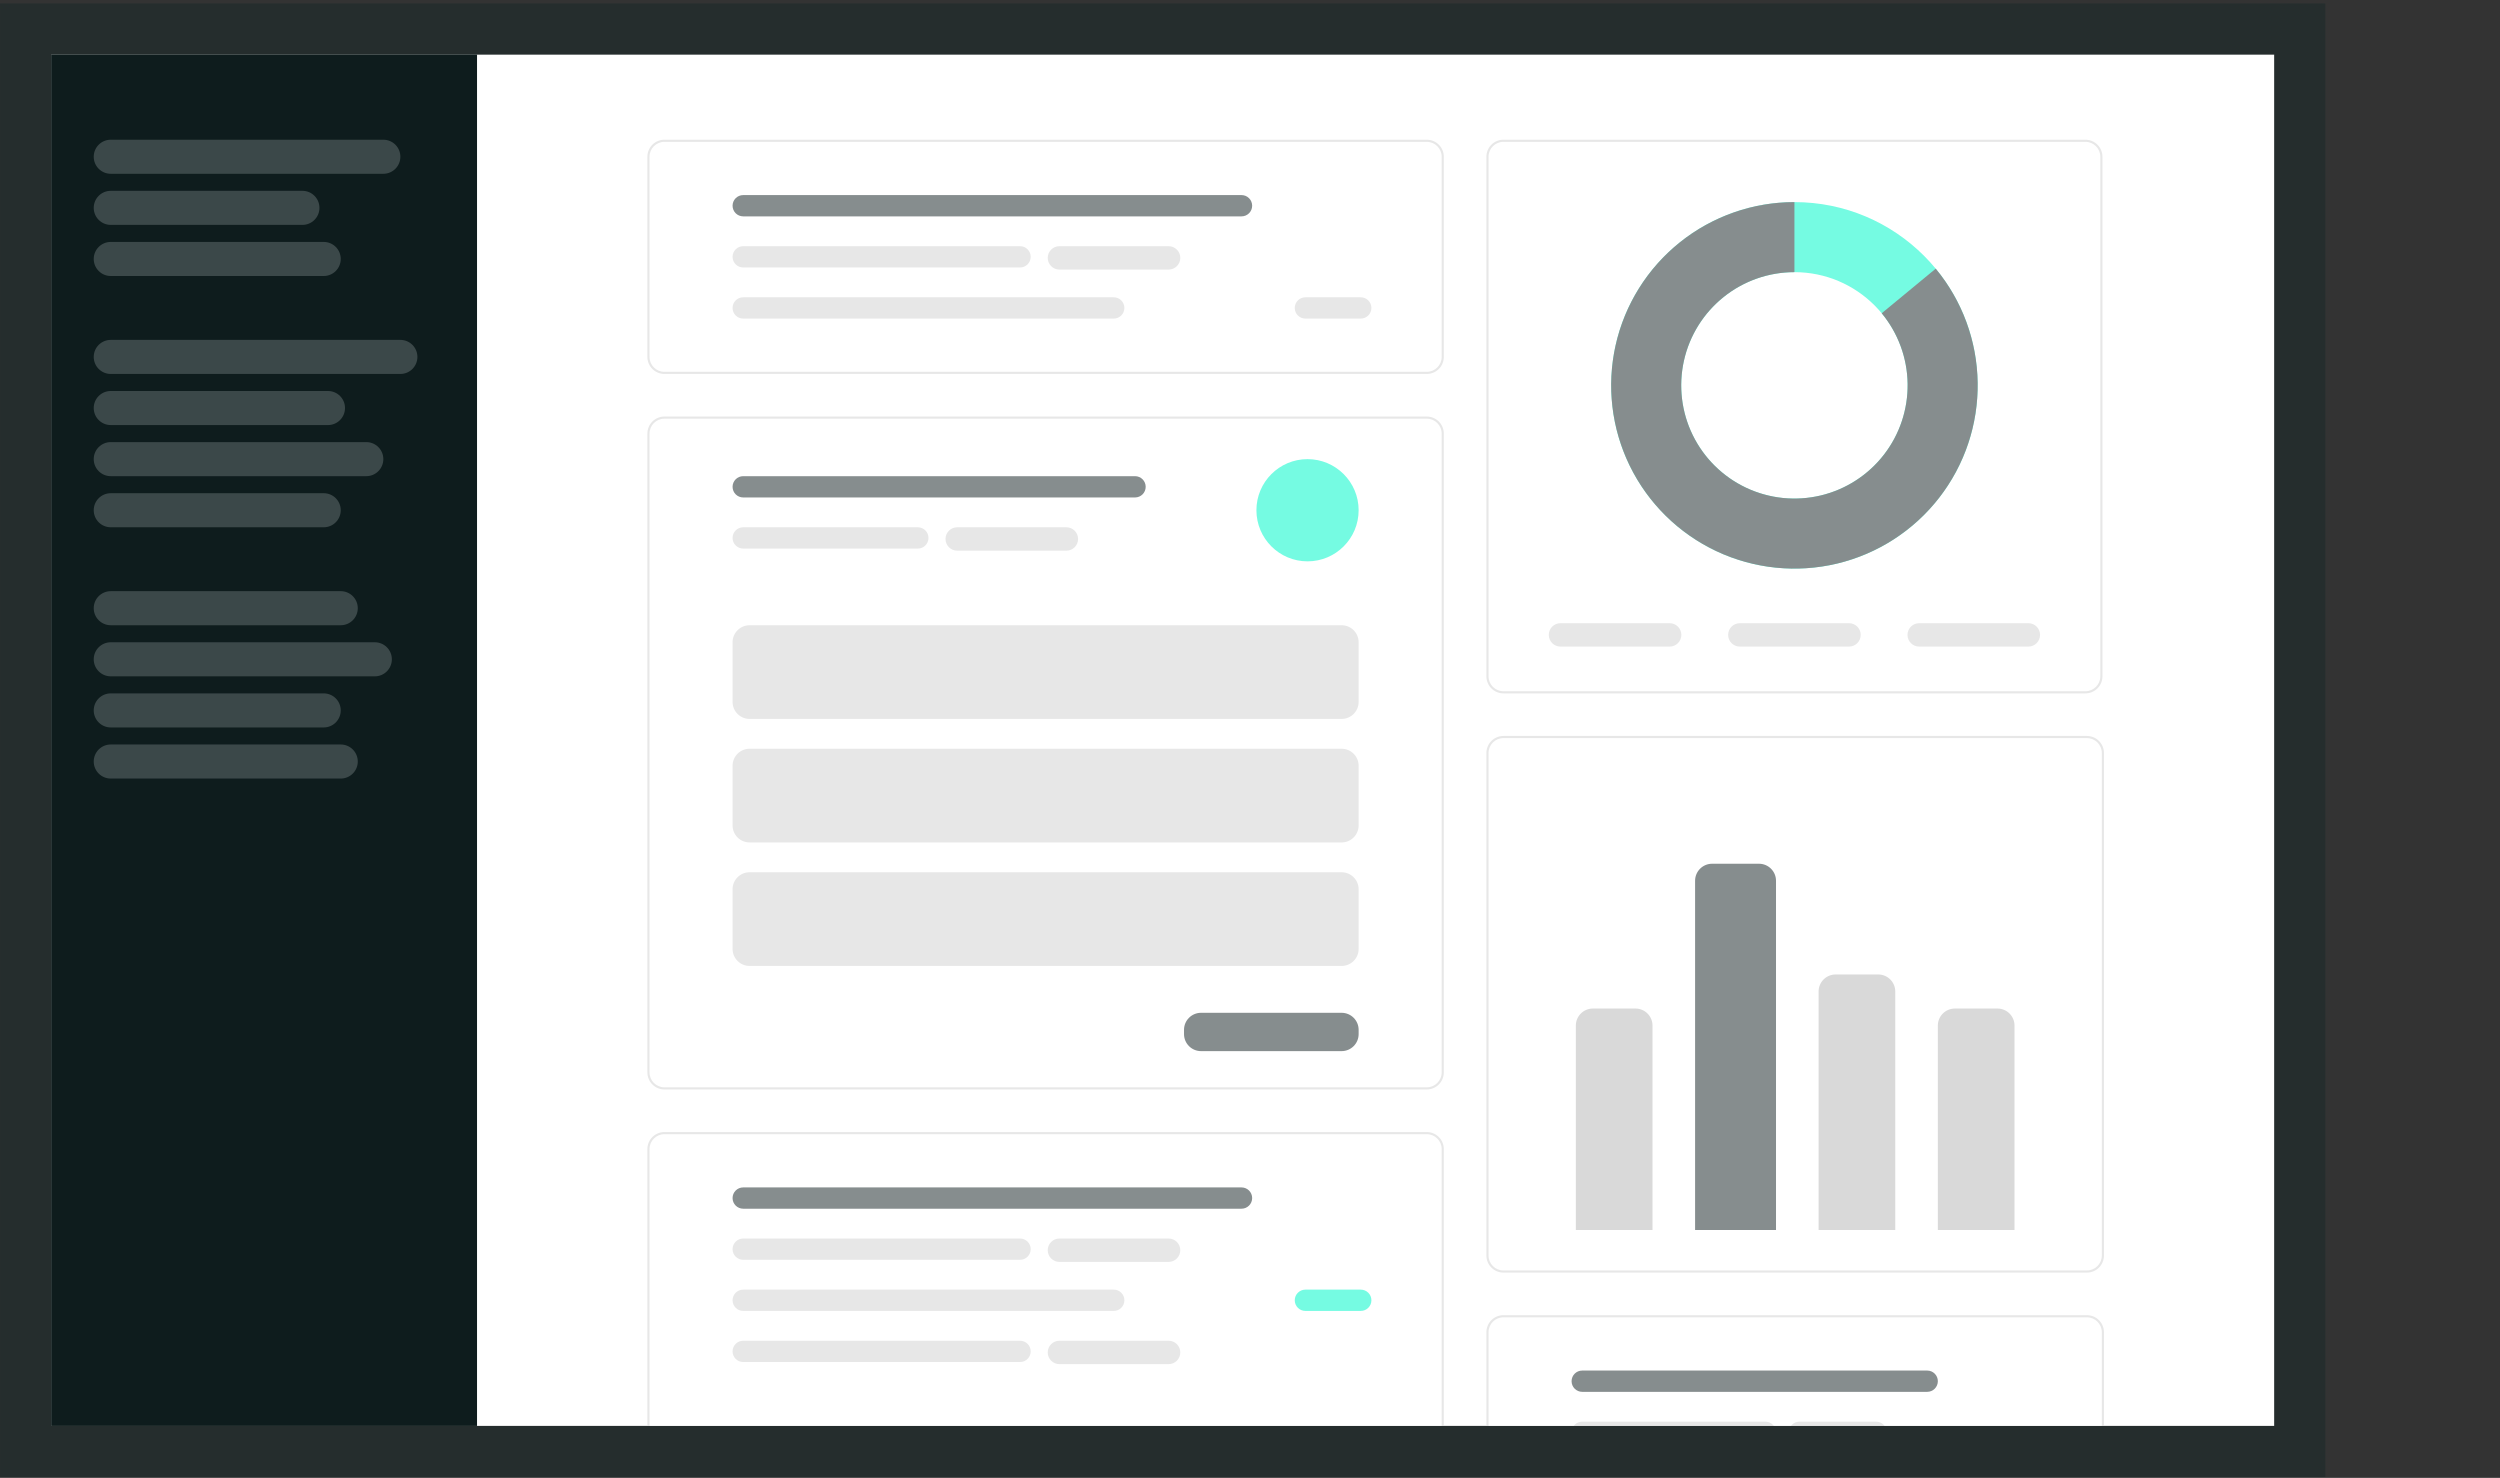 <svg xmlns="http://www.w3.org/2000/svg" width="587" height="347" viewBox="0 0 587 347" fill="none"><rect x="0" y="0" width="587" height="347" fill="#333333" stroke="none"/><g clip-path="url(#clip0_106_3307)"><path d="M12.007 12.805H534.007V334.805H12.007V12.805Z" fill="white"></path><path d="M12.007 12.805H112.007V334.805L12.007 334.805V12.805Z" fill="#0E1C1D"></path><path d="M22.007 36.805C22.007 34.596 23.798 32.805 26.007 32.805H90.007C92.216 32.805 94.007 34.596 94.007 36.805C94.007 39.014 92.216 40.805 90.007 40.805H26.007C23.798 40.805 22.007 39.014 22.007 36.805Z" fill="#3B4849"></path><path d="M22.007 83.805C22.007 81.596 23.798 79.805 26.007 79.805H94.007C96.216 79.805 98.007 81.596 98.007 83.805C98.007 86.014 96.216 87.805 94.007 87.805H26.007C23.798 87.805 22.007 86.014 22.007 83.805Z" fill="#3B4849"></path><path d="M22.007 142.805C22.007 140.596 23.798 138.805 26.007 138.805H80.007C82.216 138.805 84.007 140.596 84.007 142.805C84.007 145.014 82.216 146.805 80.007 146.805H26.007C23.798 146.805 22.007 145.014 22.007 142.805Z" fill="#3B4849"></path><path d="M22.007 48.805C22.007 46.596 23.798 44.805 26.007 44.805H71.007C73.216 44.805 75.007 46.596 75.007 48.805C75.007 51.014 73.216 52.805 71.007 52.805H26.007C23.798 52.805 22.007 51.014 22.007 48.805Z" fill="#3B4849"></path><path d="M22.007 95.805C22.007 93.596 23.798 91.805 26.007 91.805H77.007C79.216 91.805 81.007 93.596 81.007 95.805C81.007 98.014 79.216 99.805 77.007 99.805H26.007C23.798 99.805 22.007 98.014 22.007 95.805Z" fill="#3B4849"></path><path d="M22.007 154.805C22.007 152.596 23.798 150.805 26.007 150.805H88.007C90.216 150.805 92.007 152.596 92.007 154.805C92.007 157.014 90.216 158.805 88.007 158.805H26.007C23.798 158.805 22.007 157.014 22.007 154.805Z" fill="#3B4849"></path><path d="M22.007 119.805C22.007 117.596 23.798 115.805 26.007 115.805H76.007C78.216 115.805 80.007 117.596 80.007 119.805C80.007 122.014 78.216 123.805 76.007 123.805H26.007C23.798 123.805 22.007 122.014 22.007 119.805Z" fill="#3B4849"></path><path d="M22.007 178.805C22.007 176.596 23.798 174.805 26.007 174.805H80.007C82.216 174.805 84.007 176.596 84.007 178.805C84.007 181.014 82.216 182.805 80.007 182.805H26.007C23.798 182.805 22.007 181.014 22.007 178.805Z" fill="#3B4849"></path><path d="M22.007 60.805C22.007 58.596 23.798 56.805 26.007 56.805H76.007C78.216 56.805 80.007 58.596 80.007 60.805C80.007 63.014 78.216 64.805 76.007 64.805H26.007C23.798 64.805 22.007 63.014 22.007 60.805Z" fill="#3B4849"></path><path d="M22.007 107.805C22.007 105.596 23.798 103.805 26.007 103.805H86.007C88.216 103.805 90.007 105.596 90.007 107.805C90.007 110.014 88.216 111.805 86.007 111.805H26.007C23.798 111.805 22.007 110.014 22.007 107.805Z" fill="#3B4849"></path><path d="M22.007 166.805C22.007 164.596 23.798 162.805 26.007 162.805H76.007C78.216 162.805 80.007 164.596 80.007 166.805C80.007 169.014 78.216 170.805 76.007 170.805H26.007C23.798 170.805 22.007 169.014 22.007 166.805Z" fill="#3B4849"></path><path d="M152.007 36.805C152.007 34.596 153.798 32.805 156.007 32.805H335.007C337.216 32.805 339.007 34.596 339.007 36.805V83.805C339.007 86.014 337.216 87.805 335.007 87.805H156.007C153.798 87.805 152.007 86.014 152.007 83.805V36.805Z" fill="white"></path><path fill-rule="evenodd" clip-rule="evenodd" d="M335.007 33.305H156.007C154.074 33.305 152.507 34.872 152.507 36.805V83.805C152.507 85.738 154.074 87.305 156.007 87.305H335.007C336.94 87.305 338.507 85.738 338.507 83.805V36.805C338.507 34.872 336.94 33.305 335.007 33.305ZM156.007 32.805C153.798 32.805 152.007 34.596 152.007 36.805V83.805C152.007 86.014 153.798 87.805 156.007 87.805H335.007C337.216 87.805 339.007 86.014 339.007 83.805V36.805C339.007 34.596 337.216 32.805 335.007 32.805H156.007Z" fill="#E7E7E7"></path><path d="M172.007 60.305C172.007 58.924 173.126 57.805 174.507 57.805H239.507C240.888 57.805 242.007 58.924 242.007 60.305C242.007 61.686 240.888 62.805 239.507 62.805H174.507C173.126 62.805 172.007 61.686 172.007 60.305Z" fill="#E7E7E7"></path><path d="M172.007 72.305C172.007 70.924 173.126 69.805 174.507 69.805H261.507C262.888 69.805 264.007 70.924 264.007 72.305C264.007 73.686 262.888 74.805 261.507 74.805H174.507C173.126 74.805 172.007 73.686 172.007 72.305Z" fill="#E7E7E7"></path><path d="M246.007 60.551C246.007 59.035 247.237 57.805 248.754 57.805H274.387C275.904 57.805 277.134 59.035 277.134 60.551C277.134 62.068 275.904 63.298 274.387 63.298H248.754C247.237 63.298 246.007 62.068 246.007 60.551Z" fill="#E7E7E7"></path><path d="M172.007 48.305C172.007 46.924 173.126 45.805 174.507 45.805H291.507C292.888 45.805 294.007 46.924 294.007 48.305C294.007 49.686 292.888 50.805 291.507 50.805H174.507C173.126 50.805 172.007 49.686 172.007 48.305Z" fill="#868D8E"></path><path d="M304.007 72.305C304.007 70.924 305.126 69.805 306.507 69.805H319.507C320.888 69.805 322.007 70.924 322.007 72.305C322.007 73.686 320.888 74.805 319.507 74.805H306.507C305.126 74.805 304.007 73.686 304.007 72.305Z" fill="#E7E7E7"></path><path d="M152.007 101.805C152.007 99.596 153.798 97.805 156.007 97.805H335.007C337.216 97.805 339.007 99.596 339.007 101.805V251.805C339.007 254.014 337.216 255.805 335.007 255.805H156.007C153.798 255.805 152.007 254.014 152.007 251.805V101.805Z" fill="white"></path><path fill-rule="evenodd" clip-rule="evenodd" d="M335.007 98.305H156.007C154.074 98.305 152.507 99.872 152.507 101.805V251.805C152.507 253.738 154.074 255.305 156.007 255.305H335.007C336.94 255.305 338.507 253.738 338.507 251.805V101.805C338.507 99.872 336.94 98.305 335.007 98.305ZM156.007 97.805C153.798 97.805 152.007 99.596 152.007 101.805V251.805C152.007 254.014 153.798 255.805 156.007 255.805H335.007C337.216 255.805 339.007 254.014 339.007 251.805V101.805C339.007 99.596 337.216 97.805 335.007 97.805H156.007Z" fill="#E7E7E7"></path><path d="M172.007 114.305C172.007 112.924 173.126 111.805 174.507 111.805H266.507C267.888 111.805 269.007 112.924 269.007 114.305C269.007 115.686 267.888 116.805 266.507 116.805H174.507C173.126 116.805 172.007 115.686 172.007 114.305Z" fill="#868D8E"></path><path d="M278.007 241.805C278.007 239.596 279.798 237.805 282.007 237.805H315.007C317.216 237.805 319.007 239.596 319.007 241.805V242.805C319.007 245.014 317.216 246.805 315.007 246.805H282.007C279.798 246.805 278.007 245.014 278.007 242.805V241.805Z" fill="#868D8E"></path><path d="M172.007 126.305C172.007 124.924 173.126 123.805 174.507 123.805H215.507C216.888 123.805 218.007 124.924 218.007 126.305C218.007 127.686 216.888 128.805 215.507 128.805H174.507C173.126 128.805 172.007 127.686 172.007 126.305Z" fill="#E7E7E7"></path><path d="M172.007 150.805C172.007 148.596 173.798 146.805 176.007 146.805H315.007C317.216 146.805 319.007 148.596 319.007 150.805V164.805C319.007 167.014 317.216 168.805 315.007 168.805H176.007C173.798 168.805 172.007 167.014 172.007 164.805V150.805Z" fill="#E7E7E7"></path><path d="M172.007 179.805C172.007 177.596 173.798 175.805 176.007 175.805H315.007C317.216 175.805 319.007 177.596 319.007 179.805V193.805C319.007 196.014 317.216 197.805 315.007 197.805H176.007C173.798 197.805 172.007 196.014 172.007 193.805V179.805Z" fill="#E7E7E7"></path><path d="M172.007 208.805C172.007 206.596 173.798 204.805 176.007 204.805H315.007C317.216 204.805 319.007 206.596 319.007 208.805V222.805C319.007 225.014 317.216 226.805 315.007 226.805H176.007C173.798 226.805 172.007 225.014 172.007 222.805V208.805Z" fill="#E7E7E7"></path><path d="M222.007 126.551C222.007 125.035 223.237 123.805 224.754 123.805H250.387C251.904 123.805 253.134 125.035 253.134 126.551C253.134 128.068 251.904 129.298 250.387 129.298H224.754C223.237 129.298 222.007 128.068 222.007 126.551Z" fill="#E7E7E7"></path><path d="M319.007 119.805C319.007 126.432 313.634 131.805 307.007 131.805C300.38 131.805 295.007 126.432 295.007 119.805C295.007 113.178 300.38 107.805 307.007 107.805C313.634 107.805 319.007 113.178 319.007 119.805Z" fill="#75FBE2"></path><path d="M152.007 269.805C152.007 267.596 153.798 265.805 156.007 265.805H335.007C337.216 265.805 339.007 267.596 339.007 269.805V342.805C339.007 345.014 337.216 346.805 335.007 346.805H156.007C153.798 346.805 152.007 345.014 152.007 342.805V269.805Z" fill="white"></path><path fill-rule="evenodd" clip-rule="evenodd" d="M335.007 266.305H156.007C154.074 266.305 152.507 267.872 152.507 269.805V342.805C152.507 344.738 154.074 346.305 156.007 346.305H335.007C336.94 346.305 338.507 344.738 338.507 342.805V269.805C338.507 267.872 336.94 266.305 335.007 266.305ZM156.007 265.805C153.798 265.805 152.007 267.596 152.007 269.805V342.805C152.007 345.014 153.798 346.805 156.007 346.805H335.007C337.216 346.805 339.007 345.014 339.007 342.805V269.805C339.007 267.596 337.216 265.805 335.007 265.805H156.007Z" fill="#E7E7E7"></path><path d="M172.007 293.305C172.007 291.924 173.126 290.805 174.507 290.805H239.507C240.888 290.805 242.007 291.924 242.007 293.305C242.007 294.686 240.888 295.805 239.507 295.805H174.507C173.126 295.805 172.007 294.686 172.007 293.305Z" fill="#E7E7E7"></path><path d="M172.007 317.305C172.007 315.924 173.126 314.805 174.507 314.805H239.507C240.888 314.805 242.007 315.924 242.007 317.305C242.007 318.686 240.888 319.805 239.507 319.805H174.507C173.126 319.805 172.007 318.686 172.007 317.305Z" fill="#E7E7E7"></path><path d="M172.007 305.305C172.007 303.924 173.126 302.805 174.507 302.805H261.507C262.888 302.805 264.007 303.924 264.007 305.305C264.007 306.686 262.888 307.805 261.507 307.805H174.507C173.126 307.805 172.007 306.686 172.007 305.305Z" fill="#E7E7E7"></path><path d="M246.007 293.551C246.007 292.035 247.237 290.805 248.754 290.805H274.387C275.904 290.805 277.134 292.035 277.134 293.551C277.134 295.068 275.904 296.298 274.387 296.298H248.754C247.237 296.298 246.007 295.068 246.007 293.551Z" fill="#E7E7E7"></path><path d="M246.007 317.551C246.007 316.035 247.237 314.805 248.754 314.805H274.387C275.904 314.805 277.134 316.035 277.134 317.551C277.134 319.068 275.904 320.298 274.387 320.298H248.754C247.237 320.298 246.007 319.068 246.007 317.551Z" fill="#E7E7E7"></path><path d="M172.007 281.305C172.007 279.924 173.126 278.805 174.507 278.805H291.507C292.888 278.805 294.007 279.924 294.007 281.305C294.007 282.686 292.888 283.805 291.507 283.805H174.507C173.126 283.805 172.007 282.686 172.007 281.305Z" fill="#868D8E"></path><path d="M304.007 305.305C304.007 303.924 305.126 302.805 306.507 302.805H319.507C320.888 302.805 322.007 303.924 322.007 305.305C322.007 306.686 320.888 307.805 319.507 307.805H306.507C305.126 307.805 304.007 306.686 304.007 305.305Z" fill="#75FBE2"></path><path d="M349.007 176.805C349.007 174.596 350.798 172.805 353.007 172.805H490.007C492.216 172.805 494.007 174.596 494.007 176.805V294.805C494.007 297.014 492.216 298.805 490.007 298.805H353.007C350.798 298.805 349.007 297.014 349.007 294.805V176.805Z" fill="white"></path><path fill-rule="evenodd" clip-rule="evenodd" d="M490.007 173.305H353.007C351.074 173.305 349.507 174.872 349.507 176.805V294.805C349.507 296.738 351.074 298.305 353.007 298.305H490.007C491.94 298.305 493.507 296.738 493.507 294.805V176.805C493.507 174.872 491.94 173.305 490.007 173.305ZM353.007 172.805C350.798 172.805 349.007 174.596 349.007 176.805V294.805C349.007 297.014 350.798 298.805 353.007 298.805H490.007C492.216 298.805 494.007 297.014 494.007 294.805V176.805C494.007 174.596 492.216 172.805 490.007 172.805H353.007Z" fill="#E7E7E7"></path><path d="M370.007 240.805C370.007 238.596 371.798 236.805 374.007 236.805H384.007C386.216 236.805 388.007 238.596 388.007 240.805V288.805H370.007V240.805Z" fill="#D9D9D9"></path><path d="M455.007 240.805C455.007 238.596 456.798 236.805 459.007 236.805H469.007C471.216 236.805 473.007 238.596 473.007 240.805V288.805H455.007V240.805Z" fill="#D9D9D9"></path><path d="M427.007 232.805C427.007 230.596 428.798 228.805 431.007 228.805H441.007C443.216 228.805 445.007 230.596 445.007 232.805V288.805H427.007V232.805Z" fill="#D9D9D9"></path><path d="M398.007 206.805C398.007 204.596 399.798 202.805 402.007 202.805H413.007C415.216 202.805 417.007 204.596 417.007 206.805V288.805H398.007V206.805Z" fill="#868D8E"></path><path d="M349.007 312.805C349.007 310.596 350.798 308.805 353.007 308.805H490.007C492.216 308.805 494.007 310.596 494.007 312.805V342.805C494.007 345.014 492.216 346.805 490.007 346.805H353.007C350.798 346.805 349.007 345.014 349.007 342.805V312.805Z" fill="white"></path><path fill-rule="evenodd" clip-rule="evenodd" d="M490.007 309.305H353.007C351.074 309.305 349.507 310.872 349.507 312.805V342.805C349.507 344.738 351.074 346.305 353.007 346.305H490.007C491.94 346.305 493.507 344.738 493.507 342.805V312.805C493.507 310.872 491.94 309.305 490.007 309.305ZM353.007 308.805C350.798 308.805 349.007 310.596 349.007 312.805V342.805C349.007 345.014 350.798 346.805 353.007 346.805H490.007C492.216 346.805 494.007 345.014 494.007 342.805V312.805C494.007 310.596 492.216 308.805 490.007 308.805H353.007Z" fill="#E7E7E7"></path><path d="M369.007 336.305C369.007 334.924 370.126 333.805 371.507 333.805H414.507C415.888 333.805 417.007 334.924 417.007 336.305C417.007 337.686 415.888 338.805 414.507 338.805H371.507C370.126 338.805 369.007 337.686 369.007 336.305Z" fill="#E7E7E7"></path><path d="M369.007 348.305C369.007 346.924 370.126 345.805 371.507 345.805H431.507C432.888 345.805 434.007 346.924 434.007 348.305C434.007 349.686 432.888 350.805 431.507 350.805H371.507C370.126 350.805 369.007 349.686 369.007 348.305Z" fill="#E7E7E7"></path><path d="M420.007 336.305C420.007 334.924 421.126 333.805 422.507 333.805H440.507C441.888 333.805 443.007 334.924 443.007 336.305C443.007 337.686 441.888 338.805 440.507 338.805H422.507C421.126 338.805 420.007 337.686 420.007 336.305Z" fill="#E7E7E7"></path><path d="M369.007 324.305C369.007 322.924 370.126 321.805 371.507 321.805H452.507C453.888 321.805 455.007 322.924 455.007 324.305C455.007 325.686 453.888 326.805 452.507 326.805H371.507C370.126 326.805 369.007 325.686 369.007 324.305Z" fill="#868D8E"></path><path d="M461.007 348.305C461.007 346.924 462.126 345.805 463.507 345.805H471.507C472.888 345.805 474.007 346.924 474.007 348.305C474.007 349.686 472.888 350.805 471.507 350.805H463.507C462.126 350.805 461.007 349.686 461.007 348.305Z" fill="#E7E7E7"></path><path d="M349.007 36.805C349.007 34.596 350.798 32.805 353.007 32.805H489.655C491.864 32.805 493.655 34.596 493.655 36.805V158.805C493.655 161.014 491.864 162.805 489.655 162.805H353.007C350.798 162.805 349.007 161.014 349.007 158.805V36.805Z" fill="white"></path><path fill-rule="evenodd" clip-rule="evenodd" d="M489.655 33.305H353.007C351.074 33.305 349.507 34.872 349.507 36.805V158.805C349.507 160.738 351.074 162.305 353.007 162.305H489.655C491.588 162.305 493.155 160.738 493.155 158.805V36.805C493.155 34.872 491.588 33.305 489.655 33.305ZM353.007 32.805C350.798 32.805 349.007 34.596 349.007 36.805V158.805C349.007 161.014 350.798 162.805 353.007 162.805H489.655C491.864 162.805 493.655 161.014 493.655 158.805V36.805C493.655 34.596 491.864 32.805 489.655 32.805H353.007Z" fill="#E7E7E7"></path><path d="M464.359 90.481C464.359 114.245 445.095 133.509 421.331 133.509C397.567 133.509 378.303 114.245 378.303 90.481C378.303 66.717 397.567 47.453 421.331 47.453C445.095 47.453 464.359 66.717 464.359 90.481ZM394.75 90.481C394.75 105.161 406.651 117.062 421.331 117.062C436.011 117.062 447.912 105.161 447.912 90.481C447.912 75.801 436.011 63.9 421.331 63.9C406.651 63.9 394.75 75.801 394.75 90.481Z" fill="#75FBE2"></path><path d="M421.331 47.453C411.552 47.453 402.064 50.784 394.432 56.898C386.799 63.011 381.477 71.543 379.341 81.086C377.206 90.629 378.385 100.615 382.685 109.399C386.984 118.182 394.147 125.239 402.994 129.406C411.841 133.574 421.844 134.604 431.354 132.326C440.864 130.048 449.315 124.598 455.313 116.875C461.312 109.151 464.501 99.615 464.354 89.837C464.208 80.059 460.735 70.622 454.508 63.082L441.826 73.555C445.673 78.213 447.819 84.043 447.909 90.083C447.999 96.124 446.03 102.015 442.324 106.786C438.618 111.557 433.398 114.924 427.523 116.331C421.648 117.738 415.469 117.102 410.003 114.527C404.538 111.953 400.113 107.593 397.457 102.167C394.801 96.741 394.073 90.573 395.392 84.677C396.711 78.782 399.999 73.511 404.714 69.735C409.429 65.958 415.29 63.9 421.331 63.9V47.453Z" fill="#868D8E"></path><path d="M363.655 149.073C363.655 147.556 364.885 146.326 366.402 146.326H392.035C393.552 146.326 394.782 147.556 394.782 149.073C394.782 150.589 393.552 151.819 392.035 151.819H366.402C364.885 151.819 363.655 150.589 363.655 149.073Z" fill="#E7E7E7"></path><path d="M447.88 149.073C447.88 147.556 449.11 146.326 450.627 146.326H476.26C477.777 146.326 479.007 147.556 479.007 149.073C479.007 150.589 477.777 151.819 476.26 151.819H450.627C449.11 151.819 447.88 150.589 447.88 149.073Z" fill="#E7E7E7"></path><path d="M405.768 149.073C405.768 147.556 406.997 146.326 408.514 146.326H434.148C435.665 146.326 436.895 147.556 436.895 149.073C436.895 150.589 435.665 151.819 434.148 151.819H408.514C406.997 151.819 405.768 150.589 405.768 149.073Z" fill="#E7E7E7"></path></g><rect x="6.007" y="6.805" width="533.986" height="334" stroke="#182829" stroke-opacity="0.5" stroke-width="12"></rect><defs><clipPath id="clip0_106_3307"><rect x="12.007" y="12.805" width="521.986" height="322" fill="white"></rect></clipPath></defs></svg>